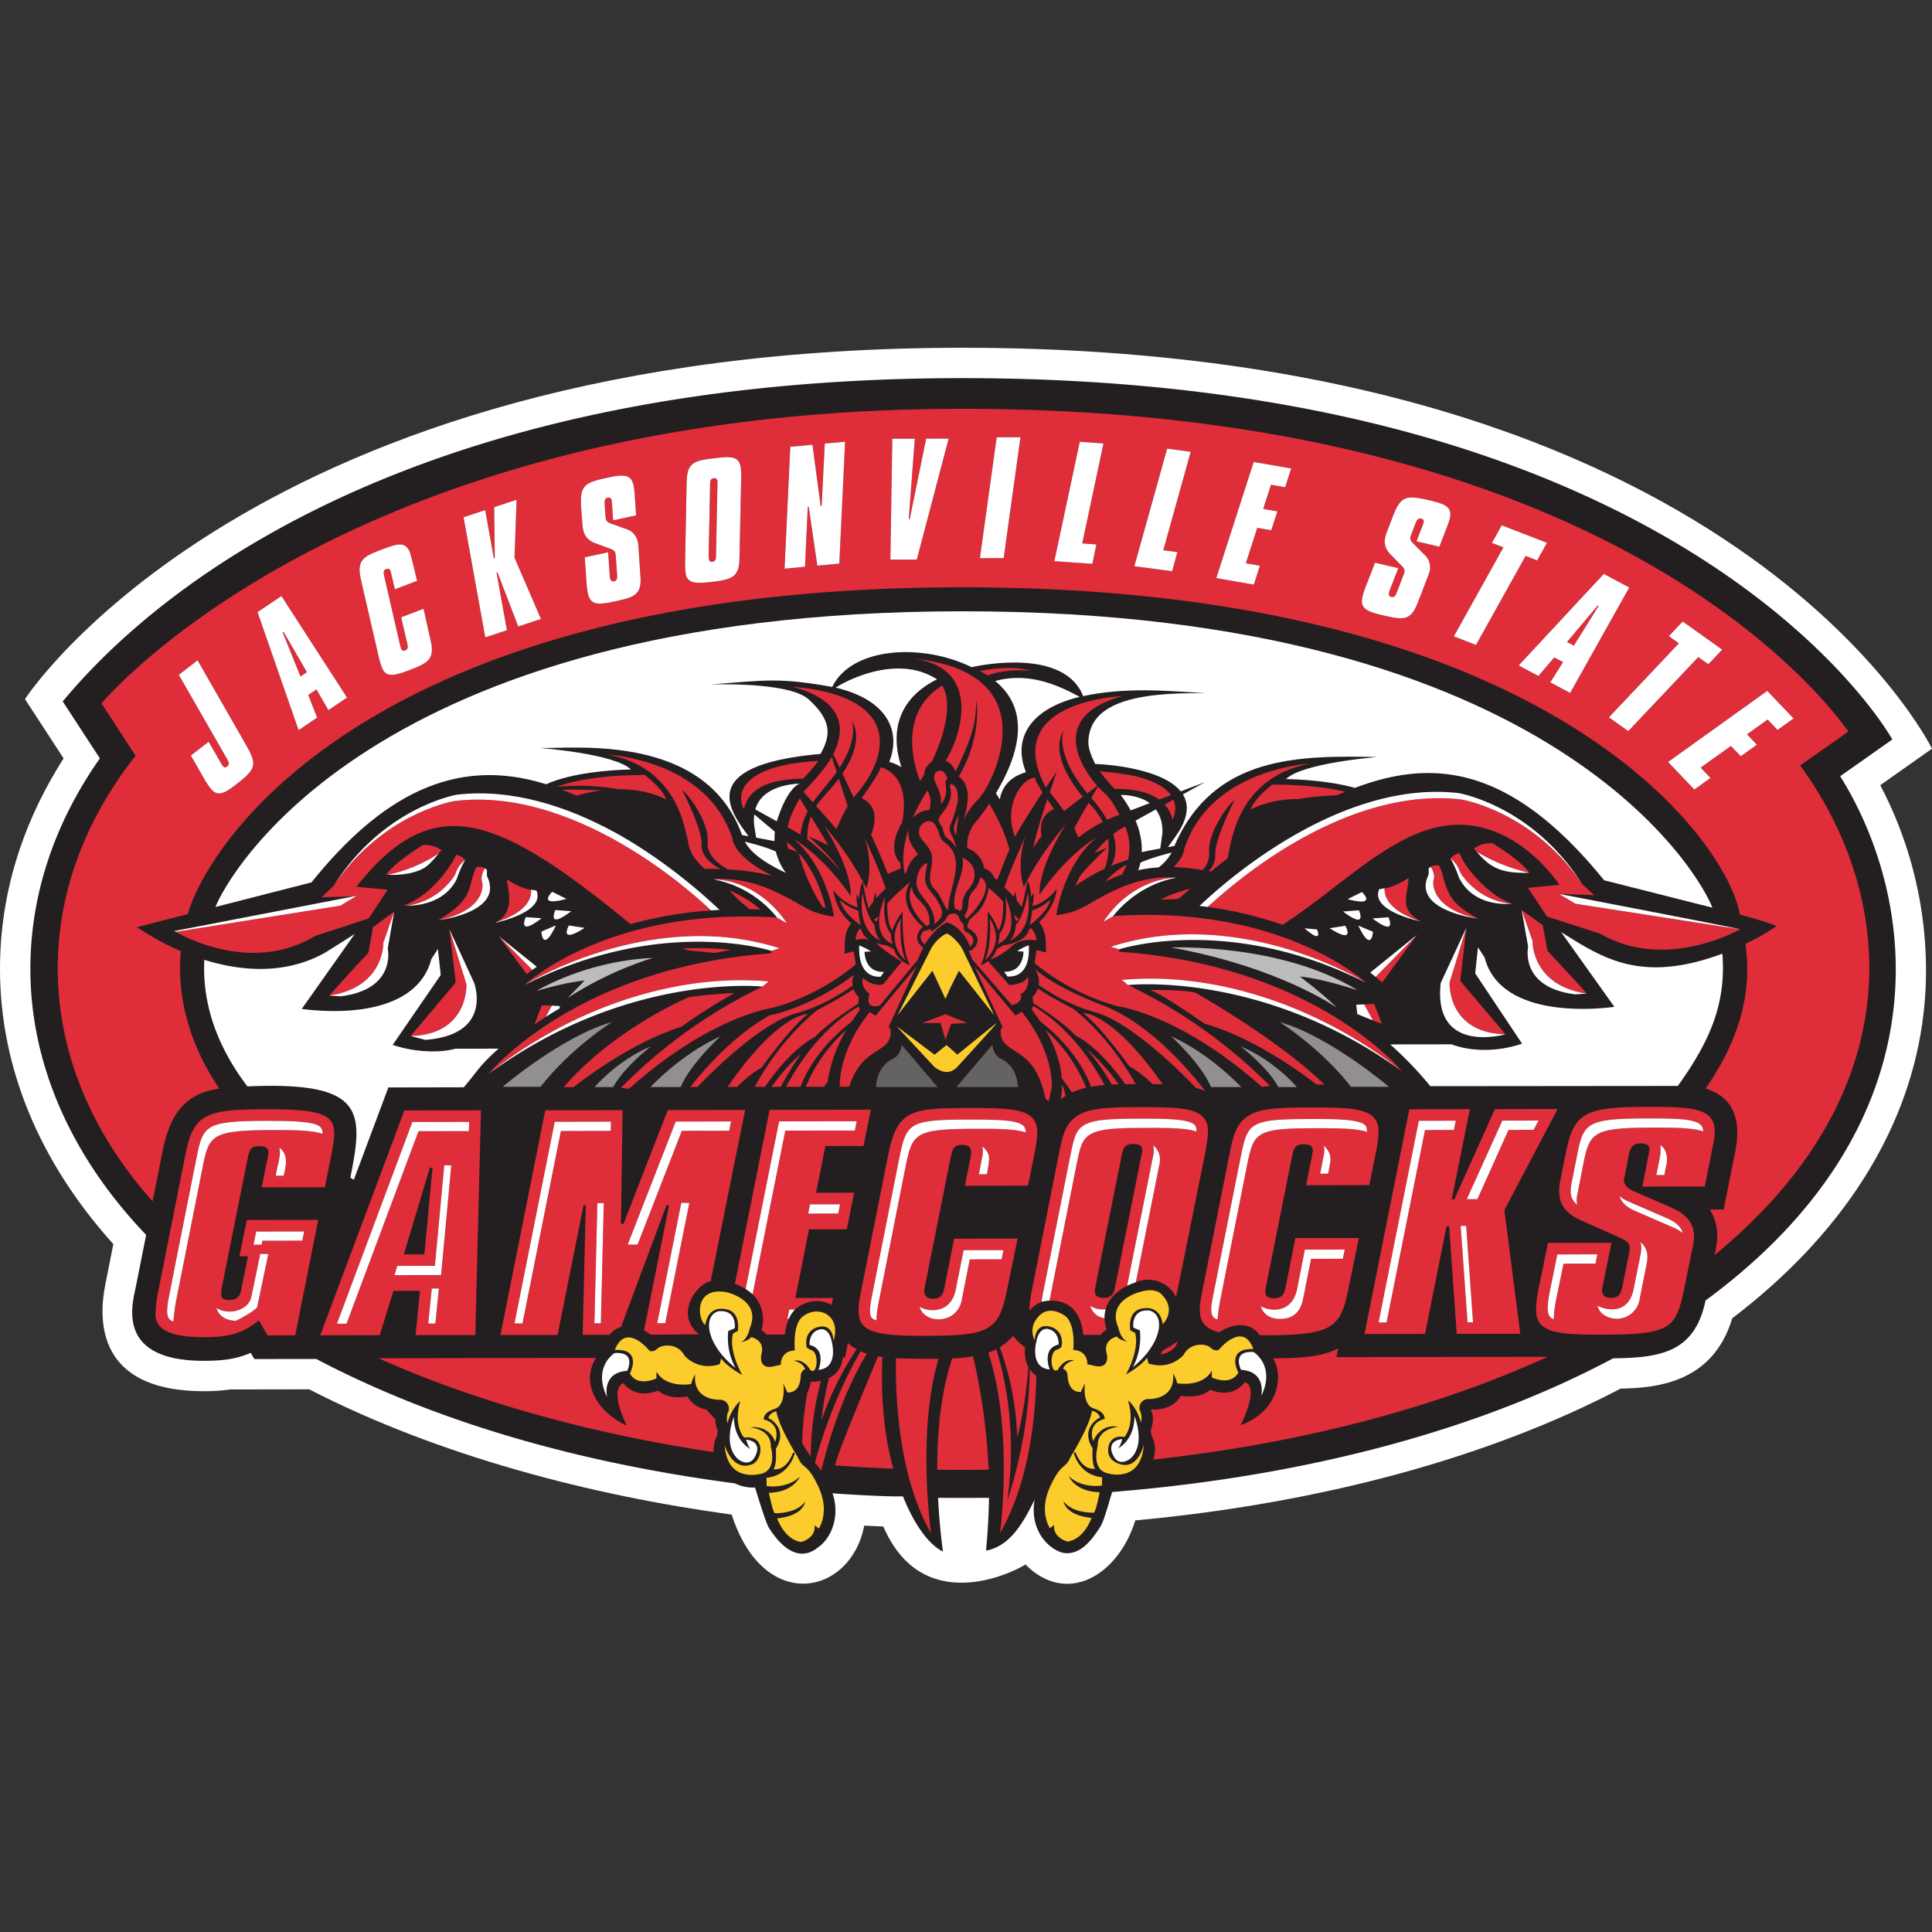<svg xmlns="http://www.w3.org/2000/svg" fill="none" viewBox="0 0 500 500">
 <rect x="0" y="0" width="500" height="500" fill="#333333" stroke="none"/>
 <g clip-path="url(#999a)">
  <path fill="#fff" d="M500 193.76S449.44 90 249.03 90C65.12 90 6.46 180.93 6.46 180.93l10 15.34C5.59 213.34 0 231.63 0 250.77v.16c.04 25.34 10.18 49.81 29.33 71.04l-1.88 9.48c-.88 4.5-6.44 28.64 25.4 28.59q3.27.02 6.8-.45l20.38-.03c33.45 17.25 73.34 27.53 109.33 32.41 8.29 25.75 30.85 20.94 34.3 2.87 1.63.08 3.33.16 4.94.21 10 23.22 32.87 12.3 36.79 9.84 10.6 10.68 23.92 3.02 28.43-11.41 48.1-4.47 91.37-16.21 125.6-34.11 9.3-.17 23.88-1.48 28.88-18.2 28-21.3 45-47.57 49.16-76.15 2.44-16.7.93-39.37-10.85-61.82z"/>
  <path fill="#231F20" d="M267.8 387.98q.02-.07.06-.13zm208.44-187.1 13.49-9.5s-51.26-93.52-240.7-93.52c-159.34 0-219.83 68.19-232.8 83.66l9.62 14.75C14 213.13 7.83 231.72 7.86 250.92c.04 24.6 10.64 48.5 29.96 68.67l-2.66 13.39c-.86 4.35-5.48 19.24 17.68 19.2 4.6-.01 8.31-.42 12.05-2.06l.93 1.6 16.03-.02c29.74 15.65 66.18 26.65 108.37 32.2 1.86.93 3.78 1.16 5.17 1.06.38 1.12 2.77 9.14 3.6 10.42 5.58 8.75 10.17 7.1 12.63 5.15 3.89-2.65 5.76-8.73 3.82-14.06 0 0 12.73.91 18.25.79 3.3 8.28 7.2 12.75 10.34 14.29-.45-3.46-.98-8.33-1.26-13.91 1.86.02 11.68.01 13.18 0q-.1 6.82-.77 13.66c6.5-1.17 9.94-7.87 12.6-13.23v-.03a16 16 0 0 0-.26 2.77c.01 7.02 5.35 11.16 8.6 11.16 3.3 0 5.88-2.51 8.56-6.72.82-1.29 1.57-3.84 2.44-6.79q.34-1.18.7-2.33c51.05-4.13 95.49-16.36 129.66-34.6h-.1c12.49-.11 21.24-1.6 24.01-14.96 61.93-45.57 55.23-103.02 34.85-135.69"/>
  <path fill="#918F90" d="M130.09 281.26s15.46-13.17 28.28-16.75c0 0-10.65 6.72-18.48 16.75zm23.81.07s5.87-6.95 14.55-10.53c0 0-6.94 5.32-9.76 10.53h-4.78Zm195.75-.07c-7.84-10.03-18.47-16.75-18.47-16.75 12.8 3.58 28.27 16.75 28.27 16.75zm-18.8.07c-2.82-5.2-9.77-10.53-9.77-10.53 8.69 3.58 14.55 10.53 14.55 10.53zm-162.51 0s7.86-8.52 18.12-13.13c0 0-7.79 7.08-10.3 13.13zm145.07 0c-2.52-6.05-10.3-13.13-10.3-13.13 10.25 4.6 18.11 13.13 18.11 13.13z"/>
  <path fill="#BDBCBC" d="M151.3 253.76s-4.35.3-12.45 2.69c0 0 12.6-7.79 30.15-8.54 0 0-10.8 3-22.05 10.34zm151.78-8.55s28.5-1.2 48.3 11.1c0 0-8.7-3-15-3.6 0 0 5.7 4.2 9.6 8.1 0 0-14.7-10.5-42.9-15.6"/>
  <path fill="#656263" d="M226.74 281.33s-.14-5.38 4.65-7.48c0 0 1.66-.74 1.95-3.44l9.3 10.92zm20.79 0 9.29-10.92c.3 2.7 1.94 3.44 1.94 3.44 4.8 2.1 4.66 7.48 4.66 7.48z"/>
  <path fill="#E02D3A" d="M346.3 348.96c-4.14 2.2-9.4 2.52-16.82 2.57a9.5 9.5 0 0 1 1.27 4.72v.03c0 5.49-3.48 10.32-9.69 12.56 0 0 5.02-9.58 1.14-11.16a7 7 0 0 1-3.92 2.6 8.3 8.3 0 0 1-5.06-.63c-2.04 1.82-5.16 1.96-7.62 1.57-1.4 2.57-4.37 3.66-7.11 3.56q-.45 0-.65.06c1.22 2.38-.02 5.17-.02 5.27 0 .3.05.74.11 1.16a8.2 8.2 0 0 1 .54 6.47c38.75-4.28 73.46-13.53 102.07-26.6l-54.68.08zm-161.12 18.38-2.43-2.56a7 7 0 0 1-4.83-3.36c-2.46.4-5.58.27-7.62-1.54-2.75 1.2-6.51 1.2-9-1.94-3.85 1.8.92 11 .92 11-7.39-3.34-12.15-10.78-7.97-17.52l-56.27.09c23.73 10.7 54.16 19.48 86.69 24.28 0-3.85 1.2-3.56 1.04-5.73a5.6 5.6 0 0 1-.53-2.72m43.19-16.15-1.13-.18c-3.4 8.25-10.83 25.82-11.09 28.23q7.48.55 15.05.84c-1.64-5.75-3.45-15.49-2.83-28.9Zm76.4-4.06c-.2.16-2.51 1.76-3.73 2.29q-.38.6-.73 1.07c1.78-.05 3.2-1.27 3.93-2.05q.32-.61.53-1.3Zm-52.94 3.91q-2.45.39-5.39.51c-3.46 10.25-3.9 21.92-3.88 28.83 2.35.03 11.18.02 13.3-.01a160 160 0 0 0-4.03-29.33M79.43 173.96l-6.06-10.45-.21.14 4.61 11.43zm105.47-50.2-.23.01c-.8.1-.87.69-.9 1.66l-.37 18.47c0 .28.02.47.04.66.08.65.33.9.9.82.84-.1.95-.66.97-1.7l.37-18.48c.03-.4 0-.59 0-.62-.07-.57-.3-.82-.79-.82Z"/>
  <path fill="#E02D3A" d="m460.02 188.9-2.56-2.7-5.34 3.84 2.56 2.69-4.18 2.98-2.54-2.66-7.84 5.61 2.54 2.67-4.16 3-6.8-7.14 25.67-18.39 6.8 7.14-4.15 2.95Zm-43.63-3.25 18.12-19.16-2.61-1.86 3.58-3.78 10.23 7.27-3.58 3.79-2.61-1.86-18.12 19.16zm-15.17-9.06 3.3-5.23-2.28-1.22-4.1 4.8-5.1-2.73 22.03-23.68 6.57 3.52-15.3 27.3zm-24.96-11.9 12.83-23.04-2.98-1.15 2.54-4.55 11.71 4.52-2.54 4.56-2.99-1.16-12.84 23.03zm-1.07-30.43c-.2.87-.6 1.8-.99 2.82l-1.7 4.4-5.9-1.38 1.6-4.21c.17-.4.21-.59.21-.59.15-.63-.04-.96-.64-1.1-.7-.16-1.09.34-1.44 1.25l-1.07 2.8q-.11.22-.24.73c-.13.53 0 .95.67 1.62l2.94 2.94a4.4 4.4 0 0 1 1.33 4.38c-.11.5-.29.92-.46 1.36l-2.14 5.5c-.81 2.08-1.33 3.65-2.59 4.55-.64.47-1.4.66-2.31.66a20 20 0 0 1-4.29-.69c-4.36-1.01-6.28-1.74-5.56-4.85.11-.49.37-1.45.93-2.87l2.31-5.95 6.03 1.4-2.24 5.77q-.1.2-.17.6c-.15.63.03.95.64 1.09.7.16 1.04-.31 1.41-1.25l1.7-4.4q.15-.38.22-.65c.13-.57.14-.92-.62-1.69l-3.2-3.27a4.5 4.5 0 0 1-1.07-4.37q.21-.84.5-1.54l1.33-3.45c2.08-5.44 3.37-5.82 9.25-4.45 4.29 1 6.3 1.66 5.56 4.84m-42.6-8.18-3.65-.63-2.01 6.25 3.66.64-1.59 4.88-3.62-.62-2.96 9.18 3.63.62-1.56 4.9-9.71-1.69 9.68-30.06 9.71 1.68zm-27.89 16.8-1.35 4.95-9.78-1.3 8.48-30.42 6.1.8-7.1 25.49zm-20.96-1.98-1.04 5.02-9.84-.7 6.6-30.88 6.13.43-5.51 25.87zm-24 3.54h-6.14l4.35-31.28h6.15zm-22.47.36-6.84.01.5-31.27 5.82-.01-1.57 20.8h.26l4.25-20.8 5.82-.02-8.24 31.3Zm-20.06 1.06-5.7.53-2.2-15.2-.26.03-.72 15.47-5.3.49 1.5-31.55 5.73-.53 2.13 15.89.25-.03.8-16.16 5.26-.49zm-25.41-21.6-.4 18.87c-.04 2.34-.03 4-1 5.32-1.04 1.4-2.98 1.76-6.16 2.14a26 26 0 0 1-3.11.25c-2.22 0-3.45-.6-3.69-2.57q-.16-1.21-.12-3.44l.36-18.86c.05-2.3.07-3.97.95-5.2 1.06-1.52 3.08-1.8 6.25-2.18 4.34-.53 6.46-.6 6.84 2.58q.12 1.14.08 3.1Zm-26.56 28.57c-.85 1.56-2.78 2.1-5.98 2.78-1.64.36-2.96.6-4 .6-1.72 0-2.68-.67-3.1-2.62-.1-.49-.28-1.48-.38-3l-.44-6.36 6.05-1.3.43 6.17q0 .23.1.62c.13.63.44.84 1.04.71.71-.15.81-.72.74-1.73l-.33-4.7q-.03-.4-.08-.69c-.12-.56-.26-.89-1.28-1.26l-4.28-1.6a4.5 4.5 0 0 1-2.83-3.48 11 11 0 0 1-.2-1.62l-.27-3.69c-.44-5.81.56-6.7 6.47-7.97 4.3-.92 6.4-1.18 7.1 2.03.18.86.22 1.88.3 2.96l.33 4.7-5.93 1.27-.34-4.5q-.05-.63-.06-.61c-.13-.64-.44-.85-1.04-.72-.72.15-.84.77-.78 1.74l.23 2.99a4 4 0 0 0 .09.76c.11.53.4.86 1.3 1.18l3.9 1.4a4.4 4.4 0 0 1 3.08 3.4q.13.74.16 1.43l.4 5.9c.15 2.22.36 3.86-.4 5.2Zm-31.12 9.3-5.38-14-.24.08 2.69 14.89-5.6 1.85-5.62-31.09 5.6-1.84 2.24 12.48.24-.08-.17-13.17 5.81-1.91-.54 14.98L140 160.2zm-22.65 7.7c-.67 1.62-2.46 2.43-5.45 3.57-1.94.75-3.46 1.24-4.63 1.24-1.2 0-2.03-.52-2.54-1.83-.28-.75-.63-1.86-.95-3.3l-4.24-18.39c-.52-2.27-.86-3.88-.34-5.27.66-1.74 2.51-2.5 5.54-3.65 4.08-1.56 6.12-2.13 7.26.85.27.72 1.8 7.27 1.8 7.27l-5.73 2.2-.95-4.1-.15-.6c-.23-.61-.57-.77-1.18-.53-.75.28-.68.88-.47 1.82l4.13 18.01q.11.4.2.63c.24.6.54.78 1.08.57.78-.3.75-.9.53-1.89l-1.55-6.67 5.78-2.2 1.54 6.87c.53 2.3.93 3.93.32 5.4m-26.48 13.95-3.08-5.36-2.14 1.44 2.32 5.87-4.8 3.23-10.64-30.54 6.2-4.17 16.96 26.28zm-23.64 19.06c-1.99 1.55-3.42 2.5-4.64 2.5-.8 0-1.52-.41-2.25-1.35a23 23 0 0 1-1.73-2.65l-3.32-5.81 4.6-3.57 3.22 5.64q.07.18.35.56c.4.52.74.54 1.23.17.66-.52.42-1.07-.05-1.92l-12.48-21.76 4.86-3.77 12.56 21.94c2.87 5 2.62 6.16-2.35 10.02m404.53-4.74 12.48-8.77C474.5 184 419.2 105.8 249.02 105.8c-157.2 0-220.58 73.71-222.74 76.24l8.8 13.53.07-.07c-13.3 16.89-20.24 35.77-20.2 55.26.03 21.42 8.49 42.08 24.54 60.15l2.56-12.84c2.25-11.58 7.27-15.16 14.7-16.36-10.48-15.42-10.53-29.07-9.95-35.56a70 70 0 0 1-11.34-6.2l13.13-3.38c5.56-19.35 48.82-84.58 200.6-84.58s197.86 65.6 201.09 84.72a85 85 0 0 1 9.52 2.94 61 61 0 0 1-8.05 4.6c.74 6.37 2 19.79-10.36 37.46 8.3 2.53 9.06 9.62 7.64 16.57l-2.94 14.75-3.6.01c2.78 4.34 1.93 8.84 1.25 11.75 51.64-42.4 46.74-93.08 22.14-126.68Z"/>
  <path fill="#E02D3A" d="m405.54 166.14 1.76.95 6.4-10.25-.22-.12zM209.78 357.6c-.1.83-.34 1.86-.84 2.82a85 85 0 0 0-1.33 13.08q.96 1.65 2.2 3.47a78 78 0 0 1 2.66-19.6q-1.23.25-2.69.23m9.65-10.05-.73 3.77h-.55c-.4 2.79-1.64 4.3-3.63 5.33a80 80 0 0 0-1.92 10.98 80 80 0 0 1 9.08-18.45q-1.25-.68-2.25-1.63m46.72 6.24c-.99-1.85-1-3.9-.86-5.16a11 11 0 0 1-3.06-2.9 18 18 0 0 1-3.49 2.94 74 74 0 0 1 4.51 23.34c1.75-6.39 2.56-13.95 2.9-18.22"/>
  <path fill="#E02D3A" d="M268.19 356.08a8 8 0 0 1-1.71-1.75c-.02 17.74-5.8 34.07-5.8 34.07 2.38-16.74-.08-30.3-2.84-39.22q-1 .51-2.08.9c6.63 19.96 3.06 46.7 3.06 46.7 7.42-13.13 9.18-29.46 9.37-40.7m-36.33-4.56c-.16 12.21 1.11 31.25 9.09 45.29 0 0-3.71-26.24 1.95-45.16-1.1.02-8.73 0-11.04-.13m-20.96 27c.1.16 1.05 1.27 1.65 2.1 2.1-8.66 5.77-20.27 11.78-30.3q-.83-.27-1.59-.6c-6.55 11.2-10.29 23.1-11.84 28.8m82.08-177.82a85 85 0 0 0-8.37-1.08 43 43 0 0 0 3.88 4.55c2.66-.06 7.9.18 11.49 2.76l3.05-1.15c-1.39-1.93-4.29-3.85-10.05-5.08m10.72 6.24-2.29 1.26a8.5 8.5 0 0 1 2.03 3.92s1.44-2.44.25-5.18Zm-35.85-5.69c-3.55.22-8.3 7.52-5.14 15.33 1.13-2.4 7.1-11.55 7.1-11.55-1.07-1.64-2-3.25-1.96-3.78m4.93 8.1s-.8-1.08-1.74-2.47c0 0-2.92 8.56-3.65 12.63q.96-1.52 2.17-3.15c-.5-2.65-.06-5.5 3.22-7.01m56.45-6.28c8.58-.01 14.65.8 18.9 1.84q-1.1.44-2.2.93c-3.28.05-6.57.4-9.83.94-7.81 0-12.42 2.74-12.42 2.74.7-2.71 5.55-6.45 5.55-6.45m-37.66 20.68q-.47 1.36-1.2 2.59a32 32 0 0 0-4.31 1.81 21 21 0 0 1 5.51-4.4"/>
  <path fill="#E02D3A" d="M275.29 188.97s-2.63 5.77 6.1 16.35l2.59-1.93c-3.87-4.38-13.05-17.88 6.53-23.24 0 0-7.87.32-14.27 3.3-6.49 3.02-11.62 8.85-5.64 20.26l.06.08 2.87-4.17-1.85 5.4c.95 1.19 2.4 3.03 3.71 4.9.7-.6 4.84-3.74 4.84-3.74-1.77-2.09-8.8-10.86-4.94-17.2Zm8.84 14.6-1.7 2.96q.38.45.8.91s1.74 1.95 3.26 4.72q1.05-.48 2.16-.91l1.06-.4c-1.1-2.1-2.56-4.57-3.89-5.62a16 16 0 0 1-1.69-1.66m-5.05 13.19a39 39 0 0 1 6.3-4.05 18 18 0 0 0-3.68-4.92l-1.55 2.69c-.53.91-1.27 2.25-2.1 3.82q.18.42.3.77c.15.48.42 1.05.73 1.7Zm12.29-2.45-.19-.43-1.04.58c-.03.02-.82.47-2.02 1.42.83 2.64.9 5.7-.58 8.24q2-.84 4.4-1.6a14 14 0 0 0-.57-8.2Zm-4.61 2.73a31 31 0 0 0-3.55 3.79q1.58-.77 3.4-1.45s-4.66 4.13-7.22 7.54q-.56 1.13-1.05 2.37c1.04-.8 3.6-2.61 7.5-4.42.3-.74 1.51-3.96.92-7.83M308.05 230q-1.41 1.2-2.76 2.39l-.8.29c-2.66.06-4.18.16-4.18.16a34 34 0 0 1 7.74-2.84m4.75-4.57a5.6 5.6 0 0 0 1.72-4.2c-.27-3.91 4.96-14.13 4.96-14.13-1.6 1-6.98 8.44-6.56 13.53a6 6 0 0 1-1.71 4.55l-1.42-.22a46 46 0 0 0-6.04-.56c2.7-2.72 2.72-4.64 2.72-4.64 3.42-10.6 11.68-16.09 19-18.97 7.24-2.84 13.73-3.2 13.73-3.2-19.8 3.67-20.63 21.8-21.53 24.58q-2.16 1.66-4.26 3.36l-.6-.1Zm-59.17-51.73 1.96 1.1s4.44-1.84 11.15-1.18c0 0-4.54-1.77-13.1.07Zm2.38 34.32a61 61 0 0 1-3.78 5.1 9.3 9.3 0 0 0-1.9 6.39 6.5 6.5 0 0 1 4.35 5.18 4.3 4.3 0 0 1 2.71 2.61l.74.38c.86-2.34 1.93-5.1 3.1-7.82-1.17-4.69-3.67-9.34-5.22-11.84m-17.89-5.89 1.05-1.7a4 4 0 0 1 1.95-3.23c4.26-8.85 5.01-16.14 2.72-19.8-10.2 6.38-8.32 17.98-5.72 24.73m-45.61 7.28c1.41-6.17 8-7.76 15.28-7.9 1.3-1.07 4-4.56 4-4.56-18.78.96-21.63 7.8-19.28 12.46m32.94 6.66c1.18-3.07 1.92-7.51-2.48-9.5 0 0 4.98-6.82 4.87-8 0 0 8.02 1.33 5.65 14.27 0 0-4.32 6.55-.49 10.55 0 0 .03.53.11 1.36-1.1.49-2.3.9-3.32 1.43-1.78-4.58-4-9.38-4.34-10.1Zm-79.94-11.66c3.43-.16 7.1.06 10.28.11-2.02.26-4.21.7-6.56 1.4a88 88 0 0 0-3.72-1.5Z"/>
  <path fill="#E02D3A" d="M160.04 204.25a59 59 0 0 0-15.95-.61c4.05-1.51 11.04-3.06 22.77-3.08 0 0 4.82 3.67 5.53 6.35 0 0-4.59-2.7-12.35-2.66m46.93 2.35c-1.56 2.75-2.73 5.26-3.13 7.5 0 0 2.78 1.55 3.32 1.9a16 16 0 0 1 1.9-6.03zm-3.28 11.3q.09.9.3 1.73 1.27.4 2.44.82c-.65-.7-2.74-2.54-2.74-2.54Zm12.85-18.08-1.27-3.95c-2.15 3.9-6.81 8.35-7.3 9.1l2.42 2.7c1.16-1.79 5.1-6.34 6.15-7.85"/>
  <path fill="#E02D3A" d="M219.44 181.01c-6.37-2.92-14.2-3.22-14.2-3.22 14.84 4 12.84 12.54 10.4 17.35l1.66 3.54c5.08-7.96 3.1-12.22 3.1-12.22 2.85 4.6-.14 10.41-2.38 13.75l2.9 6.19c6.94-7.72 11.5-19.43-1.48-25.39m-10.17 35.52c1.89.68 3.57 1.47 5.07 2.28-.68-1.27-4.47-7.52-4.47-7.52-.83 2.2-1 4.28-.89 5.99 2 1.5 4.92 3.97 8.12 7.64l-.09-.23c-2.37-3.46-7.74-8.16-7.74-8.16m1.94-7.94s4.22 4.7 5.24 5.97c.4-.9 2.04-4.57 2.94-5.94l-2.3-7.09c-1.49 2.03-5.1 5.82-5.88 7.06M188.4 225c-2.1-1.13-5.56-3.56-5.27-7.16.4-5.03-4.98-12.35-6.57-13.33 0 0 5.24 10.07 4.99 13.93-.2 3.08 2.7 5.34 4.96 6.47q-1.94-.06-4.08-.04c-2.42-2-4.12-4.46-4.42-7.46-.9-2.94-2.62-18.89-21.1-22.23 4.16.52 26.32 2.64 32.63 21.79 0 0 .07 4.67 10.47 9.74A61 61 0 0 0 188.4 225m51.63-20.42c-1.38 2.16-2.45 4-3.8 7.15a6 6 0 0 1 4.24-2.1c.99-2.8-.37-4.84-.44-5.05m-3.04 15.58a7 7 0 0 1-1.88-5.42c-1.19 3.63-1.81 7.63-.94 11.33l.36-.23c.44-1.6 1.34-3.64 3.09-4.73q-.53-.45-.63-.95m-.85-49.72c19.11 2.34 11.82 21.69 8.59 26.38a5 5 0 0 1 2.55 2.88c4.47-9.23 5.2-12.34 5.4-18.41.16.51 1.37 9.8-4.57 19.68 3.2 2.23 2.63 6.88 1.25 11.23.9-1.84 2.11-3.6 3.81-5.34 1.07-1.1 2.8-3.85 4.17-7.37 4.37-11.23 4.07-26.6-21.2-29.05m-23.25 64.28a47 47 0 0 1-6.15-13.92c4.2 4.77 6.14 10.8 6.94 14.11zm237.43 5.79-42.62-6.63-4.25-2.55 9.1.34-3.1-2.88c-12.87-19.01-31.35-21.9-31.35-21.9-13.75-1.56-27.43 2.82-39.09 8.95-11.33 5.95-20.6 13.5-26.47 18.88l.14.02a97 97 0 0 1 19.21 4.6c4.4-2.79 8.72-6.11 13.04-9.44 9.15-7.04 18.28-14.12 27.68-15.96 18.96-3.72 30.95 15.05 30.95 15.05l-8.1.78 4.9 7.43 13.82 4.46c17.06 9.92 36.37-1.28 36.14-1.15"/>
  <path fill="#E02D3A" d="m396.6 243.5-2.69-7.65-.11-.34 5.46 3.94 1.23 6.64s8.09 8.6 10.17 11.06C396.25 255 396.6 243.5 396.6 243.5m-18.69 10.35 1.6-13.81-4.37 14.24s-.65 13.07 14.48 13.39zM356 252.82l1.71 1.42 9.01-12.32zm-.33 7.03c-.67 0-1.7.04-2.62.08l2.24 4.14 1.82.72.45.01zm30.58-41.62a7.6 7.6 0 0 0-4.8 1.36l.73.84a46 46 0 0 0 13.62 5.45c-2.12-3.03-8.19-6.82-9.55-7.65m-15.3 9.67s-1.21 7.06 11.5 9.83c-5.88-3.36-7.66-5.3-9.1-11.36a9 9 0 0 0-.94-2.38c-.87-.16-1.56 0-2.13.34.56.92 1.17 2.45.67 3.58ZM85.2 257.68a572 572 0 0 1 10.14-11.1l1.2-6.65 5.45-3.95-.11.34-2.67 7.67s.4 11.5-14.01 13.69m35.51-2.99-4.41-14.23 1.64 13.81-11.66 13.85c15.12-.37 14.43-13.43 14.43-13.43m17.61 10.46q1.39-.97 2.93-1.98l1.57-2.9a69 69 0 0 0-2.63-.07zm-24.02-45.13a7.6 7.6 0 0 0-4.81-1.34c-1.36.83-7.42 4.64-9.53 7.68l.4.03a38 38 0 0 0 13.2-5.53c-.17.2.33-.4.73-.84Zm3.77 1.18c-.24.7-4.94 9.86-13.58 13.15l.84.04c8.82-1.26 12.51-8.15 12.51-8.15a7.3 7.3 0 0 1 2.5-3.66l.02.01a4 4 0 0 0-2.3-1.38Zm7.4 3.53a3 3 0 0 0-2.12-.34c-2.56 4.53.06 7.99-10 13.77l.37-.05c12.71-2.81 11.09-9.8 11.09-9.8-.5-1.13.16-2.67.66-3.58m11.97 5.53s-2.36-.1-6.2-2.67c-.27 1.39 2.67 8-2.74 11.05 8.49-2.76 9.11-6.68 8.94-8.38m39.18 15.22q.9.3 1.8.53l6.55.6q2.08-.4 4.23-.75c-3.45-.4-7.7-.64-12.58-.38m-40.31 6.64q.62-.49 1.46-1.11l-8.68-8.7zm57.74-16.82a36 36 0 0 1-5.21-4.77 27 27 0 0 1 7.93 4.83zm-15.41 46c5.08-6.35 12.24-13.88 20.5-18.52.72-.16 1.39-.27 1.39-.27a61 61 0 0 0 20.43-10.2c-.56 1.67-.42 1.74-.27 2.74-3.08 2.2-8.4 5.5-14.68 7.2-6.91 1.89-16.99 10.2-25.51 19.05z"/>
  <path fill="#E02D3A" d="M188.3 281.29c13.3-19.25 20.79-18.83 20.79-18.83-4.4 3.24-11.96 13.8-11.96 13.8a29 29 0 0 0-6.34 5.02h-2.5Z"/>
  <path fill="#E02D3A" d="M195.3 281.27c3.71-6.73 8.97-13.98 16.24-19.89 0 0 5.33-2.67 9.38-5.4.23.66.65 1.42 1.37 2.15-.09.4-.16 1.51-.16 1.6-3.35 2.15-8.7 5.8-11.2 8.65 0 0-5.69 2.33-12.97 12.89z"/>
  <path fill="#E02D3A" d="M203.44 281.26c4.11-7.65 10.16-15.74 18.78-20.81q.09.42.27.84c.05.13-.86 1.24-2.1 3.13-4.25 3.26-10.17 8.93-13.24 16.83l-3.7.01Z"/>
  <path fill="#E02D3A" d="M208.54 281.25a40.4 40.4 0 0 1 10.5-14.7 36 36 0 0 0-4.84 13.38l-.97 1.32zm-62.65.1c11.36-13.14 27.07-20.92 32.27-23.25 4.7-.68 8.76-.97 11.92-1.08-5 2.75-9.55 5.7-13.69 8.68-10.9 3.49-21.4 10.58-27.98 15.65zm163.65.21c-8.68-9.06-19.12-17.7-26.2-19.62-6.15-1.65-11.4-4.84-14.5-7.02a6 6 0 0 0-.96-4.1c5.86 5.16 17.91 9.5 17.91 9.5 10.8 4.36 20.18 14.39 26.15 22.05q-1.12-.49-2.4-.81"/>
  <path fill="#E02D3A" d="M298.26 280.57a28 28 0 0 0-6-4.65s-7.59-10.54-12-13.76c0 0 7.4-.45 20.65 18.45q-1.27-.03-2.65-.04m-29.06-16.25c-1.26-1.86-2.2-2.97-2.15-3.1q.19-.45.27-.91c8.49 5.02 14.48 12.96 18.57 20.5q-1.84.14-3.51.44c-3.01-7.92-8.9-13.6-13.18-16.93"/>
  <path fill="#E02D3A" d="M274.78 279.09c-.38-5.04-2.35-9.42-4.2-12.58a41 41 0 0 1 10.53 15q-1.98.44-3.7 1.23a52 52 0 0 0-2.63-3.65m.07 1.64c0 1.2 0 2.11-.36 3.8.03-.01.85-.63 1.26-.89-.27-1.28-.42-2.12-.9-2.9Zm65.88-.08c-6.88-5.23-17.8-12.5-29.03-15.74 0 0-11.07-7.84-14.14-8.7 0 0 9.21-.12 11.87.74 0 0 21.15 11.86 33.3 23.7zm-141.07.62h2.43c2.83-5.4 5.24-8.49 5.24-8.49-2.82 2.27-5.46 5.42-7.67 8.49m81.48-9.83s3.88 3 8.38 9.18l-1.81.07a53 53 0 0 0-6.57-9.25"/>
  <path fill="#E02D3A" d="M277.8 261.09s-5.16-2.57-9.18-5.24a6 6 0 0 1-1.4 2.2c.1.4.18 1.34.18 1.55 3.36 2.15 8.57 5.7 11.03 8.48 0 0 5.58 2.26 12.78 12.51l2.7-.02c-3.72-6.62-8.95-13.7-16.1-19.48Zm-30.4-44.85q.31-2.75.72-5.4c-1.6 3.6-1.47 3.66-.71 5.4Zm-5.37-16.18c-1.13 2.29 1.66 3.56 1.54 8.07 2.58-3.43.22-5.75 1.6-6.5-.77-3.28-2.95-1.95-3.14-1.57"/>
  <path fill="#E02D3A" d="M247.8 207.79c.22-1.45.29-4.1-1.51-4.9-1.56.61 2 2.4-2.84 8.1-1.37 1.6.38 2.45.6 3.64.56 3.17 1.32 1.42 3.44 4.84-.72-3.71-2.49-4.06-1.38-6.34.7-1.45 1.69-5.34 1.7-5.34Z"/>
  <path fill="#E02D3A" d="M244.82 218.28c-2.14-1.61-1.21-2-2.5-4.25-1.12-2.76-4.5-1.42-4.5 1.34-.05 2.16 3.75 3.77 3.38 7.28 0 2.67-1.52 5.26.63 7.4 2 2 2.41 4.83 3.6 5.48-.41-4.58 5-13-.61-17.25m2.35 16.94c-1.23-4.2 2.87-9.29 1.88-13.26 3.43 1.38 4.38 5.16 1.4 8.4-.91 1.24-1.5 2.65-1.35 3.9 0 0-.05 1.06-.67 1.52-.27-.2-.75-.48-1.26-.56m2.45 1.78c1.95-3.1.04-3.95 2.32-6.5a6.6 6.6 0 0 0 1.71-3.38c2.13.7 2.6 3.98-2.44 9.63-.06.04-.65.54-1.04 1.1z"/>
  <path fill="#E02D3A" d="M242.66 233.2c-2.28-3.8-4.22-3.16-2.64-9.81-1.55.21-2.76 2.64-2.84 5-.14 3.6 4.95 5.34 4.67 10.85 2.03-1.87 2.76-2.76.8-6.04Z"/>
  <path fill="#E02D3A" d="M236.01 229.46s-2.8 3.93 3.81 10.26l.68-.42c.53-5.68-4.32-6.13-4.49-9.84m14.48 11.96c-.58-.2-1.07-.36-1.07-1.37 0-.77-.4-1.32-.55-1.41-.35-.2-.58-.88-.66-1.14a1.5 1.5 0 0 0-1.48-1.07c-.75 0-1.5.43-1.69.96-.44 1.27-3.93 3.69-3.93 3.69l-.31-.66-1.3.5-.26-.12c-1.49 1.3-1.16 2.56.06 3.64 3.05-4.75 5.66-5.69 5.8-5.7 1.17.3 4 1.54 6 6.26 2.06-2.1-.54-3.53-.61-3.58m-23.09-4.22-1.24.8q.35.26.74.46s.16-.49.5-1.27Zm-2.43 6.02a4.3 4.3 0 0 1-2.05-2.67l-.4-.22c-1.07 1.27-1.09 2.9-1.09 2.9.28 0 1.7-.53 3.54-.01"/>
  <path fill="#E02D3A" d="M238.84 239.84s-7.22-5.59-3.17-11.63a49 49 0 0 0-6.04 5.6c-.03 2.55.2 5.52 1.25 7.03 0 0 1.2-3.24 2.75-4.88 0 0-.44 9.82 1.92 13.92 0 0-3.43-1.25-4.22-4.24l-1.82-.98s-1.25-.1-2.67-.58c1.7 1.94 6.57 4.78 6.57 4.78l-4.9 5.92c-2.96.57-5.14-1.65-5.14-1.65-.87 2.23 1.66 4.1 1.66 4.1-.82 2.69.35 3.2 1.39 3.2.66 0 1.26-.2 1.26-.2l9.88-11.89q.62-1.69 1.4-3.06s-3.54-2.17-.12-5.44m24.79-2a27 27 0 0 0-1.25-1.15c.4 1.03.57 1.71.57 1.71q.35-.23.68-.56m-2.43 17.09-5.5-6.2a9 9 0 0 1-1.96 1.13c2.34-4.12 1.88-13.94 1.88-13.94 1.56 1.65 2.76 4.88 2.76 4.88 1.12-1.61 1.3-4.87 1.22-7.52a39 39 0 0 0-3.76-3.5 9 9 0 0 1-.37 1.79c-1.7 5.6-4.66 5.3-4.97 7.63 0 0-.46.78.16 1.09.62.3 4.52 2.63.63 5.75l-.6-.04c.59 1.3.87 2.21.87 2.21l10.33 11.96c3.21-.94 2.22-2.86 2.22-2.86 2.6-1.4 1.91-4.56 1.91-4.56-.98 2.13-4.81 2.18-4.81 2.18Z"/>
  <path fill="#E02D3A" d="m266.82 240.2-.49.28c-.79 3.63-6.57 4.13-6.57 4.13l-1.82.98a5.6 5.6 0 0 1-1.74 2.73c1.9-.39 5.04-2.87 5.04-2.87 2.6-3 6.94-2.08 6.94-2.08a4.4 4.4 0 0 0-1.36-3.17m-49.44-7.2s2.74 2.22 4.74 2.66c0 0 .2 2.46.7 3.84 0 0-4.66-3.12-5.44-6.5m5.83-2.02s.98 6.27 3.12 8.36c0 0 .16 3.19 1.73 4.15 0 0-6.34-1.77-4.85-12.5Z"/>
  <path fill="#E02D3A" d="M229.07 232.07s-1.11 6.48 1.5 9.62c0 0 0 1.76.48 2.65 0 0-6.42-1.84-1.98-12.27m4.02 5.74s-.56 6.6 1.28 10.73c0 0-5.43-4.26-1.28-10.73m34.04-2.22c1.99-.45 4.72-2.68 4.72-2.68-.78 3.39-5.42 6.52-5.42 6.52.5-1.38.7-3.84.7-3.84m-4.21 3.69c2.13-2.1 3.1-8.37 3.1-8.37 1.53 10.74-4.81 12.52-4.81 12.52 1.57-.96 1.7-4.15 1.7-4.15Z"/>
  <path fill="#E02D3A" d="M258.68 241.65c2.61-3.15 1.48-9.64 1.48-9.64 4.47 10.42-1.94 12.29-1.94 12.29.47-.9.46-2.65.46-2.65m-2.52-3.88c4.17 6.46-1.24 10.74-1.24 10.74 1.82-4.14 1.24-10.74 1.24-10.74m-26.18 27.96 7.18-15.59-10.53 12.7c-.9-.46-1.54-.95-1.54-.95-7.65 9.55-7.8 17.82-7.75 19.35h2.45c3.47-11.09 11.3-8.18 10.7-14.9-.3-.15-.51-.6-.51-.6Zm34.42-3.91s-.7.53-1.61 1l-10.6-12.7 7.3 15.7q-.15.3-.48.47c-.63 7.3 8.64 3.23 11.54 18.02.26.21.8.73.82.76l.83-3.67s.71-9.02-7.8-19.58m-20.96 2.94h-4.76l6-2.28 5.6 2.27-4.14.21-1.45 4.15zm-34.28 49.31h7.77l.48-2.4-7.78.01zm-10.72 31.32a7 7 0 0 0-1.38-1.15c1.03-3.1.11-7.07-2.3-9.28l8.46-42.36 18.01-.03.5-2.38-20.1.02-8.66 43.39a15 15 0 0 0-2.78-1.34l8.99-45.03 26.2-.04-1.92 9.39-9.86.02-2.4 12.1 9.86-.02-1.92 9.46-9.76.01-3.55 17.77 9.76-.01-.35 1.81c-5.08-2.68-9.12.8-9.5 1.18h-1.48l-.48 2.4h.37c-.61 1.34-.9 2.8-1.01 4.08h-4.7Zm-77.09-52.66-13.03.02-18.64 49.82H87.2l19.52-52.2 14.69-.02zm-16.84 31.9 6.73-22.43h.69l-2.1 22.42zm9.64 5.35-12.05.02.72-2.39 9.73-.02 2.43-26h1.81zm-1.48 12.56h-1.83l.9-9.07h1.84zm-8.02-55.15-21.76 58.18 15.38-.03 3.55-11.46h6.87l-1.14 11.45 15.46-.02 1.46-58.16zm67.51 55.05h-2.07l6.23-31.13h2.08zm-7.15-20.34h-2.56l12.42-31.84 14.32-.02-.47 2.38-12.25.02zm-6.94-29.43-12.9.02-9.94 49.81h-2.08l10.42-52.2 14.53-.02zm-2.57 49.8h-1.66l.76-31.13h1.65zm28.41-10.83 8.93-44.4-20.01.04-11.46 29.45h-.67l.43-29.43-20.01.03-11.6 58.16 14.79-.02 6.71-33.53h.58l-.81 33.52 6.93-.01a6.6 6.6 0 0 1 3.02-2.07l11.74-31.47h.68l-6.49 32.4q.89.44 1.71 1.12s12.49-.1 12.48-.13c-6.54-5.4-.19-13.33 3.05-13.66m111.51-32.72-6.8 34.02c-.39 1.94-.87 2.94-3.1 2.95-2.61 0-2.23-1.9-2.03-2.93l6.81-34.03c.39-1.8.77-2.87 2.9-2.87 1.74 0 2.41.5 2.42 1.71 0 .07 0 .43-.2 1.15m-.02-12.39c-8.5.01-13.92.1-17.2 2.68-2.7 2.08-3.28 5.16-4.14 9.39l-6.9 34.74c-.52 2.4-.72 4.37-.76 5.83a9 9 0 0 1 3.17-2.26q.15-1.27.5-2.96l6.97-35.04c.82-4.04 1.3-6.04 2.98-7.34 2.47-1.94 7.46-2.04 15.39-2.05 5.4-.01 12.14-.02 13.75 1.58.13.13.48.48.48 1.71v.04c-2.57-.96-8.07-.96-12.63-.95-7.94 0-12.93.12-15.4 2.06-1.68 1.3-2.15 3.3-2.98 7.33l-7.02 35.32c2.98-.13 4.84.97 5.93 2.02 1.96 1.88 2.63 4.63 2.8 6.83l4.48.02q.7-.83 1.58-1.38a10 10 0 0 1-.56-2.94 4.7 4.7 0 0 1-2.55-1.25 4 4 0 0 1-1.11-1.98c1.28.94 2.8.94 3.35.94l.6-.02q.16-.54.37-1.06c1.14-2.6 3.49-4.19 5.2-5.03l6.65-33.22q.25-1 .25-1.77c0-.77-.06-.94-.17-1.32a4.5 4.5 0 0 1 1.77 3.7q0 .77-.26 1.77l-5.99 29.93a8.07 8.07 0 0 1 10.42 3.82c.17-.75 7.5-37.13 7.5-37.13.47-2.44.76-4.3.75-5.73 0-5.95-5.61-6.3-17.22-6.28m132.66 5.3c-15.84.03-16.66 1.12-18.33 9.59l-1.35 6.83c-.3 1.5-.48 2.32-.18 3.57-1.94-1.59-1.93-3.47-1.41-5.95l1.35-6.83c1.66-8.48 2.48-9.57 18.32-9.59 10.65-.02 14.29.37 14.33 3.36-2.58-.99-8.13-.98-12.73-.98m3.13 9.95-.46 2.32h-2.06l.92-4.7c.22-.94.19-2.7.09-3.1 1.17.83 2.2 2.55 1.5 5.48Zm-9.37 9.34 9.4 4.07c3.26 1.38 4.04 2.93 4.24 3.9a11 11 0 0 0-2.65-1.52l-9.4-4.07c-1.13-.5-3.57-1.57-4.29-3.96.94.81 2.04 1.29 2.7 1.57Zm4.33 15.98-1.77 8.9a6 6 0 0 1-9.84 3.87 4.3 4.3 0 0 1-1.12-1.98c.94.68 7.85 3.2 9.36-4.27l1.74-8.68c.3-1.2.33-2.46.02-3.5 1.9 1.57 2.02 3.59 1.61 5.66m-13.24-.08-8.27.01-1.91 9.37a25 25 0 0 0-.61 4.98v.05c-1.22-.48-2.26-1.24-1-7.42l1.92-9.36 10.35-.02zm13.55-40.56c-16.05.03-19.14 1.25-21.25 12l-1.35 6.8c-.75 3.75-.8 7.77 5.05 10.45l10.26 4.57c3.01 1.33 2.74 2.38 2.42 4.08l-1.73 8.66c-.38 1.86-.96 2.87-2.9 2.87-2.43 0-2.58-1.75-2.22-2.86l2.3-11.39-16.43.03-2.4 11.74a28 28 0 0 0-.67 5.6c.01 5.93 5.42 6.43 17.31 6.4 17.74-.02 18.87-1.68 21.06-12.06l2.21-10.88c.72-3.3.54-7.38-5.72-10.02l-9.38-4.07c-2.44-1.06-3.15-2.26-2.52-4.07l1.05-5.52c.38-1.8 1.06-2.87 3-2.87 2.31 0 2.6.89 2.12 2.86l-1.63 8.31 16.15-.02 1.73-8.67c.38-2 .86-3.87.85-5.52 0-6.09-5.61-6.44-17.31-6.42m-46.84 23.88 9.2-20.32 9.35-.01-1.26 2.38-6.5.01-8.06 17.94zm.18 31.88-1.78-24.97h1.42l1.78 24.96zm-11.01-49.78-9.95 49.81h-2.07l10.42-52.2 9.56-.01-.48 2.39zm34.33-5.43-16.24.03-10.5 23.36h-.68l4.7-23.34-15.66.02-11.6 58.16 15.66-.02 5.56-27.87h.68L377 345.2l16.44-.02-4.11-32.01 13.78-26.16Zm-25.2-61.19s4.23 7.34 13.38 8.07c-5.75-1.9-11.77-8.85-13.3-12.47a5 5 0 0 0-.32-.63c-.9.16-1.69.69-2.3 1.4l.16.1c.65.5 1.67 1.53 2.38 3.53m-10.34 12.59c-5.77-3.3-3.15-6.66-3.06-11.2-3.76 2.5-6.18 2.7-6.18 2.7-.18 1.7.75 5.77 9.24 8.5m-76.22 15.1c19.26-1.54 42.64 3.98 64.44 18.6a112 112 0 0 1 5.8 4.2l.08.06.72.55q.5.37.5.4s-22.35-27.53-73.24-31v-.64l-2.18-.66c33.56-10.87 65.97 9.27 65.97 9.27s-21.53-20.2-65.34-17.22l-2.55 1.47c7.87-11.72 18.91-11.4 18.91-11.4s-6.75-.96-15.25 2.93-8.8 5.83-15.85 6.8c0 0 1.61-12.7 10.4-20.14 0 0-7.36 4.1-14.71 14.77 0 0-.94-5.6 6.73-18.1 0 0-6.44 7.23-10.83 16.17 0 0-2.06-5.38.39-13.03 0 0-3.58 7.7-5.4 13.12a30 30 0 0 1 2.42 2.46c.18-.86.27-1.43.27-1.43q.37 1.1.5 2.35.66.83 1.25 1.72a57 57 0 0 0 1.48-6.86c.56.66.87 2.67 1.02 4.3.32-.64.51-1.07.51-1.07.25.6.03 2.15-.2 3.37 4.04-1.1 6.31-4.5 6.31-4.5-.4 3.8-2.81 7.06-4.6 8.64q1.68 2.02 1.75 5.41l.03 2.44-2.37-.6c-.08-.02-.37 2.02-.55 3.38a58 58 0 0 0 21.5 11.15s16.06 1.99 37.33 20.88q1-.16 2.05-.28a132 132 0 0 0-36.72-26.09l-1.58-1.33zm-93.47.4c-19.26-1.48-42.62 4.12-64.37 18.8a116 116 0 0 0-5.8 4.22l-.08.07-.71.54-.5.4s22.26-27.59 73.14-31.22v-.65l2.18-.66c-33.6-10.76-65.95 9.48-65.95 9.48s21.47-20.27 65.3-17.43l2.54 1.46c-7.9-11.7-18.95-11.34-18.95-11.34s6.76-.98 15.27 2.88 8.8 5.8 15.88 6.76c0 0-1.66-12.7-10.48-20.12 0 0 7.38 4.08 14.77 14.73 0 0 .9-5.6-6.79-18.08 0 0 6.46 7.2 10.88 16.13 0 0 2.04-5.38-.43-13.02 0 0 3.6 7.69 5.44 13.1q-1.24 1.12-2.41 2.47c-.19-.86-.28-1.44-.28-1.44a11 11 0 0 0-.49 2.35q-.66.84-1.25 1.74c-.94-3.11-1.5-6.86-1.5-6.86-.56.66-.85 2.67-1 4.3-.33-.64-.52-1.06-.52-1.06-.24.6-.02 2.14.22 3.36-4.05-1.08-6.33-4.47-6.33-4.47a13.4 13.4 0 0 0 4.62 8.61c-2.1 2.56-1.51 5.45-1.75 7.86l2.37-.6c.08-.02.37 2.01.56 3.37A58 58 0 0 1 200 260.82s-16.05 2.03-37.26 21q-.99-.18-2.05-.29a132 132 0 0 1 36.64-26.2l1.57-1.34z"/>
  <path fill="#E02D3A" d="M117.6 207.3s-15.69 2.5-28.18 17.82a57 57 0 0 0-3.1 4.18l-3.08 2.9 8.14-.19.95-.18-4.25 2.56-42.6 6.77c1.8 1.03 10.1 5.44 20.17 5.43a30.5 30.5 0 0 0 15.98-4.4l13.8-4.5 4.88-7.44-8.1-.76c19.77-24.86 35.88-19.14 70.98 9.67a106 106 0 0 1 20.81-3.55c-.2-.18-32.8-32.46-66.4-28.3Zm-46.75 85.15c-16.2.03-16.78 1.29-18.43 9.74l-6.9 34.73c-.46 2.36-.56 5.07-.7 5.09-1.72-.62-2.03-2.12-.9-7.47-.03.05 6.9-34.74 6.9-34.74 1.7-8.7 2.32-9.7 18.43-9.73 13.35-.02 14.23 1.07 14.23 3.37-2.62-1-8.3-1-12.63-.99m2.59 11.84c.01-.02-2.07 0-2.07 0 .49-3.31 1.44-5.23.91-7.31 2.65 2.05 1.57 5.13 1.16 7.31m-8.35 31.1c.1-.28 2.26-10.87 2.26-10.87h2.09s-2.9 13.86-2.9 13.8c-1.02 1.3-5.42 3.49-5.47 3.5-2.31 0-4.5-1.1-5.05-3.35 2.54 1.85 8.31 1.11 9.07-3.08m1.23-16.67 12.39-.02-.48 2.38-10.32.02-.2 1.03h-2.1zm2.93-31.64c-16.27.03-19.2 1.11-21.35 12.14L41 333.97a35 35 0 0 0-.77 6c0 4.31 4.17 6.09 12.58 6.08 6.19-.01 9.57-.73 14.2-4.32l2.23 3.87 7.16-.02 5.95-29.87-18.47.03-1.92 9.38h2.22l-1.72 8.45c-.18 1.32-.72 2.87-3 2.87-2.81 0-2.13-1.45-2.13-2.86l6.81-34.03c.39-1.79.67-2.93 2.9-2.94 2.92 0 2.55 1.74 2.23 2.94l-1.54 7.73 16.34-.02 1.63-8.1c1.75-9.42 2.23-12.1-16.45-12.08m284.53 5.86c-2.57-.97-8.07-.96-12.63-.96-8.18.02-12.92.12-15.35 2.03-1.67 1.33-2.22 3.35-3.08 7.64l-6.91 34.78a36 36 0 0 0-.68 5c-2.71-.29-1.4-4.8-.92-7.4.33-1.73 6.92-34.77 6.92-34.77.86-4.29 1.4-6.31 3.07-7.64 2.43-1.9 7.18-2 15.35-2.02 5.4-.01 12.13-.02 13.75 1.58.13.14.48.48.48 1.71zm-10.05 10.8h-2.07l.99-5.12q.07-.3.09-.76-.01-.75-.17-1.33a4.5 4.5 0 0 1 1.77 3.71c0 .32-.6 3.5-.6 3.5Zm-8.05 29.9 2.02-10.24 10.32-.01-.5 2.38-8.22.02-2.03 10.22c-.3 1.46-1.1 5.32-6 5.33-2.36.01-4.38-1.07-4.96-3.33 1.65 1.2 7.98 2.39 9.37-4.38Zm3.87-47.02c-8.6.01-13.93.09-17.21 2.67-2.6 2.09-3.28 5.1-4.14 9.39l-6.9 34.74c-1.33 6.22-1.56 10.04 4.3 11.37 2.93-2.1 7.8-3.06 10.43.77 18.99.12 20.92-1.78 22.97-12.2l2.68-12.96-16.43.02-2.5 12.6c-.38 1.87-.86 2.95-3.08 2.95-2.5 0-2.31-1.5-2.04-2.93l6.81-34.03c.38-1.79.77-2.86 2.9-2.87 1.74 0 2.42.5 2.42 1.72 0 .07-.1.43-.2 1.14l-1.53 7.74 16.34-.03 1.63-8.09a31 31 0 0 0 .76-5.73c0-5.94-5.61-6.3-17.21-6.27m-74.09 6.46c-2.58-.97-8.07-.96-12.64-.95-16 .02-16.7 1.04-18.42 9.66l-6.91 34.77a30 30 0 0 0-.7 5.15c-1.47-.52-2.34-.76-.9-7.53l6.91-34.78c1.8-8.98 2.74-9.64 18.43-9.66 11.45-.01 14.22.54 14.23 3.3zm-10.05 10.8h-2.07l1-5.12c.03-.2 0-1.7-.1-2.1 2.34 2.1 1.84 3.24 1.17 7.23Zm-8.06 29.9 2.03-10.24 10.31-.01-.5 2.38-8.22.02-2.02 10.22c-.97 6.63-9.76 6.7-10.96 2 1.7 1.25 7.99 2.3 9.36-4.38Zm3.88-47.02c-15.16.02-18.97.2-21.35 12.06l-6.91 34.74c-2.16 10.3-.7 12.18 16.46 12.15 16.66-.03 19.07-1.15 21.25-12.2l2.68-12.97-16.43.02-2.5 12.61c-.38 1.86-.87 2.94-3.09 2.94-2.26 0-2.25-1.8-2.03-2.93l6.8-34.03c.4-1.79.78-2.86 2.9-2.86 2.39 0 2.43 1.3 2.24 2.86l-1.54 7.73 16.34-.03 1.63-8.09c.48-2.36.77-4.3.76-5.73 0-5.94-5.62-6.29-17.21-6.27"/>
  <path fill="#FCCC2D" d="M248.2 251.23s-1.72 3.06-3.52 7.3l-3.37-7.3-9.02 11.49 8.84-17.55c1.6-2.45 3.68-3.64 3.94-3.53.25-.11 2.27 1.26 3.86 3.72l8.36 17.37-9.1-11.5Zm-.44 21.71-2.8-2.48-3.1 2.5s-9.54-7.2-9.79-7.32l9.7 10.42s1.53 1.38 3.21 1.38 2.83-1.4 2.83-1.4 10.09-11 10.18-11.3c-.68.41-10.23 8.2-10.23 8.2m25.05 121.71-1.09.84s-2.97-4.25.05-10.76 3.92-4.33 5.34-7.75c0 0 4.69-7.42 5.52-11.87 0 0 1.61.26 2.06 1.74 0 0-5.34 2.46-1.92 8 0 0-.31 4.18.66 5.21 0 0-3.1.91-5.1-4.24l-.45.13s1.23 5.8 7.36 6.37l-.07 2.13s-4.96.9-8.57-2.37c0 0 1.62 3.99 8 4.11 0 0-.9 4.64-1.48 5.29 0 0-5.54.26-7.87-2.96 0 0 .27 3.61 7.23 4.31 0 0-1.8 5.48-6.18 6.13 0 0-3.87-.95-3.49-4.3Z"/>
  <path fill="#FCCC2D" d="M324.36 349.12c-2.71-7.42-8.93.19-8.93.19s-.88.62-2.13-.53c-1.24-1.15-5.3-1.4-6.98 1.87 0 0-3.35 4.07-9.1 2.22l-.36-1.5s-1.14 1.86-5.47 4.34c0 0 3.62-6.2 2.37-10.78l-1.24-.63s-1.07-5.56 3.88-5.75c0 0 3.8-.62 4.52 4.15 0 0 3.8-3.63-.37-7.78 0 0-1.42-1.68-5.04-.7 0 0-9.28 1.96-6.08 9.38 0 0 .53 2.92 2.39 3.63 0 0-2.21-.44-2.75-1.33 0 0-3.7.72-2.64 4.43 0 0 1.07 4.42-3.71 3.01l-1.33-.26s.27-3.54-3.63-3.71c0 0 .7-6.54-2.04-8.75 0 0-4.52-3.62-7.52.8 0 0-1.94 2.3-.43 5.49 0 0-.01-4.87 4.33-3.46 0 0 3.27.8 2.65 4.95 0 0 0 .45-1.4.98-1.42.53-1.6 4.24-.44 5.3l.8-.09s1.5-3.1 4.32-2.57c0 0-2.3.45-2.91 2.22 0 0 1.06.26 1.15 1.67.1 1.42.45 4.42 3.45 4.33l1.06-2.3s-.79 5.57 2.23 6.54c3 .97 2.74 2.3 2.92 2.73 0 0-4.57.71-3.02 5.8-.01-.06 1.69-4.64 6.56-3.77 0 0-5.57.37-5.39 5.05 0 0-1.76 5.93 2.49 6.98 0 0 1.1.36 2.56.36 2.65-.01 6.44-1.19 6.89-7.8 0 0-1.5 6.9-6.54 4.96 0 0-3.63-1.05-2.48-4.86 0 0 .61-2.65 3.97-2.04 0 0 2.91-3.01.96-9.46 0 0 2.13 1.5 3.37 5.74 0 0 .35-1.76-.18-2.82a2.28 2.28 0 0 1 2.2-3.28s6.98.25 6.27-6.64c0 0 .88 1.5 1.06 2.56 0 0 6.46 1.14 8.93-3.2 0 0 .1 1.06 0 1.68 0 0 4.87 2.38 6.9-1.25 0 0-3.43-6.28 3.88-6.1m-123.22 43.84c6.96-.72 7.21-4.33 7.21-4.33-2.31 3.23-7.86 2.98-7.86 2.98-.58-.65-1.5-5.28-1.5-5.28 6.4-.14 8-4.15 8-4.15-3.6 3.3-8.57 2.4-8.57 2.4l-.07-2.12c6.12-.6 7.34-6.4 7.34-6.4l-.45-.12c-1.99 5.16-5.09 4.26-5.09 4.26.97-1.03.64-5.22.64-5.22 3.4-5.55-1.95-8-1.95-8 .45-1.47 2.06-1.74 2.06-1.74.85 4.45 5.56 11.85 5.56 11.85 1.43 3.42 2.33 1.23 5.37 7.73s.08 10.76.08 10.76l-1.1-.83c.4 3.35-3.47 4.32-3.47 4.32-4.38-.63-6.2-6.11-6.2-6.11"/>
  <path fill="#FCCC2D" d="M207.74 340.73c-2.74 2.21-2.02 8.76-2.02 8.76-3.9.18-3.62 3.71-3.62 3.71l-1.33.27c-4.77 1.43-3.72-3-3.72-3 1.06-3.71-2.66-4.42-2.66-4.42-.53.89-2.73 1.34-2.73 1.34 1.85-.72 2.38-3.63 2.38-3.63 3.17-7.43-6.12-9.36-6.12-9.36-8.43-1.42-7.36 7.16-5.38 8.5.7-4.79 4.5-4.17 4.5-4.17 4.95.17 3.9 5.74 3.9 5.74l-1.23.62c-1.24 4.6 2.4 10.78 2.4 10.78-4.34-2.47-5.49-4.32-5.49-4.32l-.35 1.5c-5.74 1.87-9.1-2.19-9.1-2.19-1.7-3.27-5.76-3-7-1.85-1.23 1.15-2.11.54-2.11.54s-6.06-7.59-8.94-.17c7.3-.4 3.9 6.1 3.9 6.1 2.04 3.62 6.9 1.23 6.9 1.23-.09-.62 0-1.69 0-1.69 2.48 4.33 8.94 3.18 8.94 3.18a10 10 0 0 1 1.05-2.57c-.7 6.9 6.29 6.62 6.29 6.62a2.3 2.3 0 0 1 2.22 3.27c-.54 1.06-.18 2.82-.18 2.82 1.23-4.24 3.35-5.74 3.35-5.74-1.93 6.45.99 9.45.99 9.45 5.93-.75 4.65 6.1 2 6.93-5.04 1.96-7.04-4.97-7.04-4.97.58 8.15 6.36 8.1 9.47 7.4 4.25-1.06 2.47-6.98 2.47-6.98.17-4.7-5.4-5.03-5.4-5.03 5.32-.57 6.55 3.79 6.55 3.79 1.58-5.13-3.02-5.83-3.02-5.83.18-.44-.09-1.77 2.91-2.75 3.01-.97 2.2-6.54 2.2-6.54l1.07 2.3c3 .08 3.36-2.93 3.44-4.34.08-1.42 1.15-1.69 1.15-1.69-.62-1.76-2.92-2.2-2.92-2.2 2.82-.53 4.33 2.56 4.33 2.56l.8.08c1.15-1.06.96-4.77-.45-5.3-1.42-.53-1.42-.97-1.42-.97-.62-4.15 2.65-4.96 2.65-4.96 4.32-1.42 4.33 3.44 4.33 3.44 2.14-6.45-3.84-9.5-7.96-6.26"/>
  <path fill="#fff" d="m195.48 209.49 5.55 3.06c2.94-9.28 6.04-9.77 6.04-9.77-4.21.2-10.13 1.52-11.59 6.7Zm62.07-33.24c9.87 8.02 5.5 20.17.2 29.02l.99 1.61c.55-3 2.38-5.76 6.78-7.03-3.63-9.13 1.52-16.52 13.9-19.5-5.38-2.93-13.15-6.53-21.87-4.1m-41.28 1.7c13.43 3.19 16.98 11.28 13.88 19.22q1.86.55 3.14 1.39c-3.22-10.03-.2-18.04 9.2-22.75-9.2-5.97-21.18-1-26.22 2.14m-15.75 37.29-5.3-4.46c-.3 2.22.05 3.16.47 6l4.75.9c-.03-.76.07-2.38.08-2.44m-7.74 2.57c1.7 3.36 6.5 6.19 10.61 8.08a15 15 0 0 1-2.6-5.52c-2.63-1.2-5.93-2-8.01-2.56m-78.48 54.21a33 33 0 0 1-12.68-1.6l12.44-18.09-.73-6.74-1.71 2.64c-1.82 7.1-8.12 11.59-18.21 12.98-7.6 1.05-15.32-.1-15.32-.1s12.13-17.15 13.7-19.39c-2.45 1.55-7.47 4.73-7.49 4.73-10.94 6.24-22.95 4.6-31.42 1.95-.47 9.37 1.95 20.64 11.15 32.76 30.51-1.35 30.06 6.56 26.64 23.6l.9.57 8.94-23.9 19.53-.04c4.33-5.18 3.85-5.34 8.98-10l-11.1.01q-1.9.46-3.62.62"/>
  <path fill="#fff" d="M377.35 200.8c12.72 2.48 25.09 11.32 37.81 27.02l28 7.08c-2.44-6.82-39.42-76.7-193.96-76.7S58.23 228.17 55.77 234.72l24.83-6.36c17.69-21.96 36.78-32.94 60.73-25.4 6.83-3.05 16.9-3.7 21.95-3.83-4.26-4.1-23.42-5.54-23.52-5.55 9 .2 42.84-3.83 52.29 22.54l1.67.3c-4.24-5.83-14.65-18.37 18.64-21.31 2.5-4.54 3.21-8.42-3.08-14.11-5.12-4.64-25.29-3.86-25.38-3.86 14.36-1.1 17.56-1.84 31.47.63 5-10.26 23.1-11.46 36.1-5.1 2.43-.59 24-4.93 28.85 7.48 10.64-2.25 20.43-1.5 31.66-.73-18.24-.34-29.99 2.56-30.31 12.46-.06 1.75.73 3.69 1.74 5.82 8.24.41 15.76 2.2 19.86 5.03q1.4.97 2.3 2.08l6.26-2.39-5.7 3.17q.76 1.23.95 2.65.48 3.55-2.8 8.17l-2.02 2.82 1.68-.31c10.14-23.58 32.56-23.4 52.52-23-.1 0-19.37 1.52-23.64 5.7 4.1.09 11.5.51 17.82 2.28 9.98-3.76 18.44-4.7 26.71-3.1"/>
  <path fill="#fff" d="M295.93 206.9a14.5 14.5 0 0 0-5.88-1.15c.67.89 1.64 2.26 2.57 3.99l4.92-1.88q-.7-.54-1.61-.96m149.82 39.91c-21.04 7.81-30.98 1.16-41.74-5.6l13.78 19.35c-.26.02-29.1 4.5-33.58-12.77l-1.71-2.63-.72 6.74 12.13 18.2c-5.64 1.93-12.49 2.3-18.27.17l-15.85.02a95 95 0 0 1 10.38 10.81l64.04-.06c9.5-13.12 12.4-22.79 11.54-34.23m-150.6-23.56q-.22.99-.59 1.95 2.44-.53 5.3-.72a12 12 0 0 0 3.35-3.85c-.9.25-5.43 1.4-8.06 2.62m.35-2.72 1.7-.36 3.07-.57.52-3.64c0-.03.12-.93-.03-2.18a9 9 0 0 0-1.63-4.31l-5.24 2.91a21 21 0 0 1 1.54 5.86q.1 1.12.06 2.3Zm111.8-53.44-1.76-.95 7.94-9.42.23.12-6.4 10.25Zm7.77-18.56-22.03 23.68 5.1 2.73 4.1-4.8 2.28 1.22-3.3 5.23 5.13 2.75 15.3-27.3zm-45.44-19.11c-5.88-1.37-7.17-1-9.25 4.45l-1.32 3.45q-.3.7-.51 1.54a4.5 4.5 0 0 0 1.07 4.37l3.2 3.27c.76.77.75 1.12.62 1.69q-.07.28-.23.66l-1.69 4.39c-.37.94-.7 1.41-1.41 1.25-.6-.14-.79-.46-.64-1.1q.08-.38.17-.6l2.24-5.76-6.03-1.4-2.31 5.95a21 21 0 0 0-.93 2.87c-.72 3.11 1.2 3.84 5.56 4.85 1.76.4 3.15.7 4.29.7q1.37.02 2.31-.67c1.26-.9 1.78-2.47 2.6-4.54l2.13-5.51q.27-.64.47-1.36a4.4 4.4 0 0 0-1.34-4.38l-2.94-2.94c-.67-.67-.8-1.1-.67-1.62q.13-.5.24-.73l1.07-2.8c.35-.9.73-1.41 1.44-1.25.6.15.8.47.64 1.1q.02 0-.2.59l-1.62 4.21 5.92 1.38 1.7-4.4c.38-1.02.78-1.95.98-2.82.74-3.18-1.27-3.85-5.56-4.84m28.19 15.61 2.54-4.56-11.71-4.52-2.54 4.55 2.98 1.15-12.83 23.04 5.73 2.22 12.84-23.04zm44.31 26.87 3.58-3.78-10.23-7.27-3.58 3.78 2.6 1.86-18.11 19.16 5 3.56 18.13-19.16zm-368.76-8.4 6.06 10.46-1.66 1.12-4.61-11.43zm-6.72-5.08 10.63 30.54 4.8-3.24-2.31-5.86 2.14-1.44 3.08 5.36 4.82-3.25-16.97-26.28zm42.95-.87-5.77 2.21 1.55 6.67c.22.99.25 1.6-.53 1.9-.54.2-.84.03-1.08-.58a5 5 0 0 1-.2-.63l-4.13-18c-.2-.96-.28-1.55.47-1.84.6-.23.95-.07 1.18.54l.15.6.95 4.1 5.74-2.2s-1.54-6.55-1.81-7.27c-1.14-2.99-3.19-2.4-7.26-.85-3.03 1.16-4.88 1.91-5.54 3.65-.52 1.4-.18 3 .34 5.27l4.24 18.38c.32 1.45.67 2.56.96 3.3.5 1.32 1.32 1.84 2.53 1.84 1.17 0 2.7-.5 4.63-1.24 2.99-1.14 4.78-1.95 5.45-3.57.6-1.47.22-3.1-.32-5.4l-1.54-6.88Zm205.18-7.94 9.72 1.69 1.55-4.9-3.63-.62 2.96-9.18 3.62.62 1.59-4.88-3.66-.64 2-6.25 3.66.63 1.58-4.85-9.71-1.68zm-61.18-5.16 6.15-.01 4.35-31.28h-6.15zM51.14 170.88l-4.86 3.77 12.48 21.76c.47.85.71 1.4.06 1.92-.5.37-.84.35-1.24-.17q-.29-.38-.34-.56L54 191.96l-4.6 3.57 3.32 5.81a23 23 0 0 0 1.73 2.65c.73.94 1.44 1.35 2.25 1.35 1.22 0 2.65-.95 4.64-2.5 4.97-3.86 5.22-5.03 2.35-10.02l-12.56-21.94Zm82.55-41.54-5.8 1.91.16 13.17-.24.08-2.24-12.48-5.6 1.84 5.62 31.09 5.6-1.85-2.69-14.9.24-.07 5.38 14 5.88-1.94-6.85-15.87zm145.76-15-6.59 30.89 9.84.69 1.04-5.02-3.66-.26 5.5-25.87zm22.61 1.76-8.49 30.43 9.78 1.3 1.35-4.95-3.64-.48 7.09-25.48-6.1-.81Zm-89.42 14.87-.25.02-2.13-15.9-5.73.54-1.49 31.55 5.29-.5.72-15.46.25-.02 2.22 15.19 5.69-.53 1.5-31.55-5.26.49zm-26.96-5.77-.37 18.47c-.01 1.05-.13 1.61-.96 1.71-.58.07-.83-.17-.9-.82-.03-.2-.05-.38-.05-.66l.37-18.47c.03-.97.1-1.57.9-1.66l.22-.01c.5 0 .72.25.8.82q.02.04 0 .62Zm-.8-6.61c-3.17.38-5.2.66-6.25 2.19-.88 1.22-.9 2.9-.95 5.2l-.36 18.86q-.04 2.22.12 3.43c.24 1.97 1.47 2.57 3.7 2.56q1.31-.02 3.1-.24c3.18-.38 5.12-.74 6.16-2.14.98-1.32.96-2.98 1-5.32l.4-18.86c.02-1.33.01-2.33-.08-3.1-.38-3.17-2.5-3.11-6.84-2.58m-19.64 23.13c-.03-.47-.05-.94-.16-1.43a4.4 4.4 0 0 0-3.07-3.4l-3.92-1.4c-.88-.32-1.18-.65-1.29-1.18q-.1-.52-.1-.76l-.22-2.99c-.06-.97.06-1.6.78-1.74.6-.13.9.08 1.04.72q.02-.01.06.62l.33 4.5 5.94-1.28-.33-4.7c-.08-1.08-.12-2.1-.3-2.96-.7-3.2-2.8-2.95-7.1-2.03-5.9 1.27-6.9 2.16-6.47 7.97l.27 3.69q.02.76.2 1.61a4.5 4.5 0 0 0 2.83 3.49l4.28 1.6c1.02.37 1.16.7 1.28 1.26q.05.28.08.7l.33 4.69c.07 1-.03 1.58-.74 1.73-.6.13-.9-.08-1.05-.72q-.09-.38-.1-.6l-.42-6.18-6.05 1.3.44 6.37c.1 1.51.27 2.5.38 3 .42 1.94 1.38 2.61 3.1 2.61 1.04 0 2.36-.24 4-.6 3.2-.69 5.13-1.22 5.98-2.78.75-1.35.55-3 .4-5.21zm70.2-7.39h-.26l1.57-20.8h-5.82l-.5 31.28h6.84l8.24-31.3-5.82.01zm74.99 100.13c12-11.36 39.5-32.35 67.01-29.21 0 0 19.06 3.1 32.01 23.53-12.87-19-31.36-21.89-31.36-21.89-13.74-1.56-27.42 2.82-39.07 8.95-11.34 5.95-20.6 13.5-26.48 18.88q-1.08-.15-2.11-.26m97.27-.58-4.25-2.55s47.1 9.05 46.87 9.18z"/>
  <path fill="#fff" d="M382.18 220.43c3.52 4.16 6.25 5.62 13.62 5.45a46 46 0 0 1-13.62-5.45m-11.23 7.47c.5-1.12-.1-2.65-.67-3.56q-.3.19-.57.45c.1.93 0 1.59 0 1.59-4.14 8.64 10.25 11 12.74 11.35-12.72-2.77-11.5-9.82-11.5-9.82Zm24.53 17.1-1.68-9.49.12.34 2.69 7.66s-.36 11.5 14.05 13.64l-2.96.18C393.15 255.6 395.48 245 395.48 245m-20.34 9.28 4.37-14.24-6.66 14.36c-2.04 18.75 16.77 13.27 16.77 13.27-15.13-.32-14.48-13.4-14.48-13.4Zm-20.52-2.58 12.1-9.78-10.71 10.9zm-3.35 10.75-.28-2.42 2.06-.1 2.24 4.14zm-306.14-21.5 47.2-9.12-4.25 2.56-42.6 6.77zm55.23-14.56a38 38 0 0 0 13.2-5.53c-.7.83-1.48 1.77-2.51 2.78-2.93 2.85-8.92 2.86-10.69 2.75m4.97 8c8.82-1.26 12.51-8.15 12.51-8.15a7.3 7.3 0 0 1 2.5-3.66l.02.01c-1.38 2.4-2.14 4.86-2.14 4.86-3.36 6.91-11.57 6.94-12.89 6.94m19.48-6.09c-.5-1.12.16-2.66.66-3.57q.3.2.58.46c-.1.92 0 1.57 0 1.57 4.17 8.63-9.84 11-12.33 11.35 12.71-2.81 11.09-9.8 11.09-9.8Zm3.67 10.34c8.5-2.76 9.13-6.68 8.96-8.39l1.38.22c2.47 5.63-10.6 8.33-10.6 8.33zM85.2 257.67c14.4-2.18 14.01-13.69 14.01-13.69l2.67-7.66.12-.34-1.65 9.5s2.36 10.58-12.2 12.36zm37.47-3.4-6.37-13.8 4.41 14.22s.7 13.06-14.43 13.43l3.81 1c17.8-1.37 12.58-14.85 12.58-14.85m6.42-11.97 8.68 8.7 1.15-.81zm13.73 17.97c1.1.04 2.06.1 2.06.1l-.07.6a99 99 0 0 0-3.56 2.2zm117.92-7.56-.89-1.24c5.13.2 5.03-5.2 5.03-5.2l-1.63-.1c1.15-.85 3-1.56 3-1.56.42 8.23-4.28 8.18-5.51 8.1m-38.37-8.03s1.85.7 3 1.55l-1.62.1s-.09 5.4 5.04 5.19l-.88 1.24c-.12.01-5.94.85-5.54-8.08m67.29 1-2.18-.66c33.56-10.87 65.97 9.27 65.97 9.27-35.55-17.92-63.8-8.61-63.8-8.61Zm14.81-18.54c-10.64 1.95-16.36 9.93-16.36 9.93l-2.55 1.47c7.87-11.72 18.91-11.4 18.91-11.4M87.2 342.58h2.48l18.63-49.83 13.04-.02.06-2.38-14.69.01z"/>
  <path fill="#fff" d="m112.55 327.6-9.73.01-.72 2.39 12.05-.02 2.64-28.39h-1.81zm-1.71 14.94h1.83l.91-9.08h-1.84zm98.79-30.86-.47 2.4 7.77-.02.48-2.39zm-16.66 21.92 8.66-43.39 20.09-.03-.49 2.4-18 .02-8.46 42.36q-.9-.8-1.8-1.36m10.81 7.7.48-2.4h1.49a8 8 0 0 0-1.6 2.4zm-70.63 1.2h2.07l9.94-49.8 12.9-.03.04-2.39-14.53.03zm55.57-49.87.47-2.4-14.32.03-12.42 31.84H165l11.46-29.45zm-34.88 49.84h1.66l.75-31.13h-1.65zm16.25-.03h2.07l6.24-31.13h-2.08zm128.83-45.58q-.24-.23-.49-.42.16.59.17 1.33 0 .76-.25 1.77l-6.65 33.22c1.02-.51 2.16-.88 2.25-.9l5.99-29.94q.26-1 .26-1.77c0-1.67-.7-2.7-1.28-3.29m-13.39 42.01c-.54 0-2.07 0-3.35-.94q.3 1.15 1.1 1.98c.8.8 1.77 1.12 2.56 1.25-.01-.82.12-1.69.3-2.31l-.6.02Z"/>
  <path fill="#fff" d="M281.62 293.96c2.46-1.94 7.45-2.05 15.39-2.06 4.56-.01 10.06-.01 12.63.95v-.04c0-1.23-.35-1.58-.48-1.7-1.61-1.62-8.34-1.6-13.75-1.6-7.94.02-12.92.12-15.4 2.06-1.68 1.3-2.14 3.3-2.97 7.34l-6.97 35.04a38 38 0 0 0-.5 2.96h.01s.87-.25 2.03-.3l7.02-35.32c.83-4.04 1.3-6.04 2.99-7.33m148.06 2.34c.1.4.13 2.16-.09 3.1l-.92 4.7h2.06l.46-2.32c.7-2.93-.34-4.65-1.51-5.47Zm-5.13 25.14c.3 1.04.26 2.3-.03 3.5l-1.74 8.68c-1.5 7.47-8.42 4.95-9.36 4.27.24.93.7 1.57 1.12 1.98a6 6 0 0 0 9.84-3.87l1.77-8.9c.41-2.07.3-4.09-1.6-5.66m-23.42 12.57c-1.27 6.18-.23 6.94 1 7.42l-.01-.05c0-.76.07-2.4.6-4.98l1.92-9.37 8.27-.01.48-2.4-10.35.03z"/>
  <path fill="#fff" d="M426.46 289.45c-15.84.02-16.66 1.1-18.32 9.59l-1.35 6.83c-.52 2.48-.53 4.36 1.41 5.95-.3-1.25-.12-2.07.19-3.57l1.34-6.83c1.67-8.48 2.49-9.56 18.33-9.59 4.6 0 10.15 0 12.73.98-.04-2.99-3.68-3.38-14.33-3.36m-3.04 24.05 9.39 4.07a11 11 0 0 1 2.65 1.53c-.2-.98-.97-2.53-4.25-3.91l-9.39-4.07c-.66-.29-1.75-.77-2.7-1.58.72 2.4 3.16 3.46 4.3 3.96m-46.67-23.46-9.56.02-10.42 52.2 2.07-.01 9.95-49.8 7.48-.02zm1.27 27.21 1.78 24.96h1.42l-1.78-24.96zm18.89-24.85 1.26-2.4-9.36.02-9.2 20.32h2.74l8.06-17.93zm-128.7 54.78c.8-4.07 3.18-3.2 3.18-3.2 2.83.7 2.57 3.98 2.57 3.98-4.5 1.07-2.29 6.46-2.29 6.46-5.3-.44-3.46-7.24-3.46-7.24M295 344.3l-1.68-.7s-.72-4.86 4.14-4.43c0 0 2.75.44 2.49 4.15 0 0 0 5.04-6.8 10.54 0 0 2.47-4.08 1.85-9.56m26.18 10.21s-2.57-5.03 3.26-4.6c0 0 5.76 3.53 1.97 11.4 0 0 1.5-6.36-5.23-6.8m-33.38 21.45s-1.34-3.09 2.64-3.54c0 0-.52 2.12-1.23 2.48 0 0 4.33-1.86 4.4-8.4 0 0 3.02 7.24-1.04 10.96 0 0-1.03.87-2.21.88-.91 0-1.9-.52-2.56-2.38m-78.29-27.89s-.26-3.27 2.56-3.99c0 0 2.39-.88 3.2 3.18 0 0 1.86 6.8-3.45 7.25 0 0 2.2-5.39-2.3-6.44Zm-25.99-4.57c-.27-3.7 2.46-4.15 2.46-4.15 4.87-.45 4.17 4.41 4.17 4.41l-1.68.7a16.4 16.4 0 0 0 1.87 9.56c-6.82-5.47-6.82-10.51-6.82-10.51Zm-24.48 6.68c5.83-.45 3.27 4.59 3.27 4.59-6.71.46-5.2 6.81-5.2 6.81-3.81-7.85 1.93-11.4 1.93-11.4M191 377.62c-4.07-3.7-1.08-10.96-1.08-10.96.1 6.54 4.43 8.4 4.43 8.4-.7-.36-1.24-2.48-1.24-2.48 3.98.44 2.66 3.53 2.66 3.53-.65 1.86-1.65 2.38-2.56 2.38-1.17 0-2.21-.87-2.21-.87M348.78 232.7l3.68-1.84s2.62 2.45-.16 2.45c-.73 0-1.86-.17-3.52-.6Zm-1.2 3.2 4.1-.32s1.1 2.42-.23 2.42c-.62 0-1.8-.53-3.87-2.1m7.65 1.8 4.1-.31s1.11 2.42-.22 2.42c-.63 0-1.8-.53-3.88-2.1Zm-3.71 1.84 3.79 1.6s-.1 2.15-.98 2.15c-.55 0-1.43-.88-2.8-3.75Zm-7.41.69 4.06-.65s1.37 2.44-.12 2.44c-.65 0-1.85-.46-3.94-1.8Zm-6.5.01 3.23.3s.76 1.72-.09 1.73c-.46 0-1.38-.5-3.14-2.03m-194.68-9.44 3.68 1.83c-1.66.45-2.78.62-3.53.63-2.77 0-.15-2.46-.15-2.46m.8 4.72 4.1.3c-2.08 1.58-3.25 2.12-3.88 2.12-1.33 0-.22-2.42-.22-2.42m-7.66 1.83 4.1.3c-2.07 1.58-3.24 2.12-3.87 2.12-1.33 0-.23-2.42-.23-2.42m4.03 3.75 3.78-1.61c-1.36 2.87-2.23 3.74-2.79 3.75-.88 0-.98-2.14-.98-2.14Zm7.14-1.59 4.06.63c-2.09 1.34-3.28 1.8-3.93 1.8-1.5 0-.13-2.43-.13-2.43m230.68-13.69c-.7-2-1.73-3.03-2.38-3.53l-.06-.04-.1-.07a27 27 0 0 1 2.16 4.85c3.8 7.74 12.54 6.9 13.76 6.86-9.15-.73-13.38-8.07-13.38-8.07m-19.58 4.08-1.39.22c-2.45 5.64 10.42 8.27 10.63 8.3-8.5-2.74-9.42-6.82-9.24-8.52m4.56 47.41-1.3-1a110 110 0 0 0-5.8-4.2c-21.8-14.62-45.18-20.14-64.44-18.6l-1 .09 1.56 1.33s34.92-3.87 70.99 22.38Zm-163.33-31.24s-28.27-9.21-63.77 8.82c0 0 32.35-20.24 65.95-9.48zm-14.87-18.49a27.7 27.7 0 0 1 16.4 9.88l2.54 1.46c-7.9-11.7-18.95-11.34-18.95-11.34Zm-58.28 50.36 1.3-1a116 116 0 0 1 5.8-4.23c21.75-14.68 45.1-20.29 64.37-18.8l1.01.09-1.57 1.33s-34.93-3.76-70.9 22.61Z"/>
  <path fill="#fff" d="M159 215.36c-12.02-6.55-26.35-11.38-40.75-9.7 0 0-19.05 3.17-31.93 23.64q1.5-2.23 3.1-4.18c12.49-15.31 28.18-17.81 28.18-17.81 33.6-4.16 66.2 28.12 66.4 28.3l2.21-.14c-8.9-8.42-18.82-15.54-27.21-20.11M67.91 321.1l10.32-.02.48-2.38-12.4.02-.7 3.41h2.1l.2-1.02Zm1.34-31.03c-16.1.03-16.73 1.03-18.42 9.73 0 0-6.94 34.8-6.9 34.74-1.14 5.35-.83 6.85.89 7.47.14-.02.24-2.73.7-5.09l6.9-34.73c1.65-8.45 2.22-9.71 18.43-9.74 4.33 0 10 0 12.63.99 0-2.3-.88-3.39-14.23-3.37"/>
  <path fill="#fff" d="M72.28 296.98c.53 2.08-.42 4-.91 7.31 0 0 2.08-.02 2.06 0 .42-2.18 1.5-5.26-1.15-7.31m-11.21 44.83c.05 0 4.45-2.19 5.47-3.49 0 .06 2.9-13.8 2.9-13.8h-2.09s-2.17 10.59-2.26 10.87c-.76 4.2-6.53 4.93-9.07 3.08.56 2.25 2.74 3.34 5.05 3.34m281.5-45.28q.16.59.17 1.32-.02.47-.09.77l-.99 5.13h2.07s.6-3.2.6-3.51a4.5 4.5 0 0 0-1.76-3.71m-11.3 44.81c4.9-.01 5.7-3.87 6-5.33l2.03-10.22 8.22-.02.5-2.38-10.32.01-2.02 10.24c-1.39 6.76-7.72 5.58-9.37 4.37.58 2.26 2.6 3.34 4.96 3.33"/>
  <path fill="#fff" d="M339.55 289.6c-8.17.01-12.92.12-15.35 2.02-1.66 1.33-2.21 3.35-3.07 7.64 0 0-6.6 33.04-6.92 34.78-.48 2.58-1.8 7.1.92 7.39-.05.06.2-2.7.68-5l6.91-34.78c.86-4.3 1.41-6.31 3.08-7.64 2.43-1.91 7.17-2.01 15.35-2.03 4.56 0 10.06 0 12.63.96v-.05c0-1.23-.35-1.57-.48-1.7-1.62-1.61-8.34-1.6-13.75-1.6Zm-88.32.14c-15.69.02-16.63.68-18.43 9.66l-6.9 34.78c-1.45 6.77-.58 7 .9 7.53.04-1.14.2-2.84.69-5.15l6.9-34.77c1.74-8.62 2.43-9.64 18.43-9.66 4.57-.01 10.06-.02 12.64.95v-.05c0-2.75-2.78-3.3-14.23-3.29"/>
  <path fill="#fff" d="M254.25 296.67c.1.4.12 1.88.08 2.1l-.99 5.12h2.07c.67-3.98 1.17-5.12-1.16-7.22m-5.3 39.49 2.02-10.23 8.23-.02.5-2.38-10.32.01-2.03 10.23c-1.37 6.68-7.66 5.63-9.36 4.39 1.2 4.7 10 4.62 10.96-2M431.7 197.2l6.8 7.13 4.16-3-2.54-2.67 7.84-5.61 2.54 2.66 4.18-2.98-2.56-2.69 5.34-3.83 2.56 2.68 4.15-2.95-6.8-7.14-25.68 18.4Z"/>
 </g>
 <defs>
  <clipPath id="999a">
   <path fill="#fff" d="M0 0h500v500H0z"/>
  </clipPath>
 </defs>
</svg>
